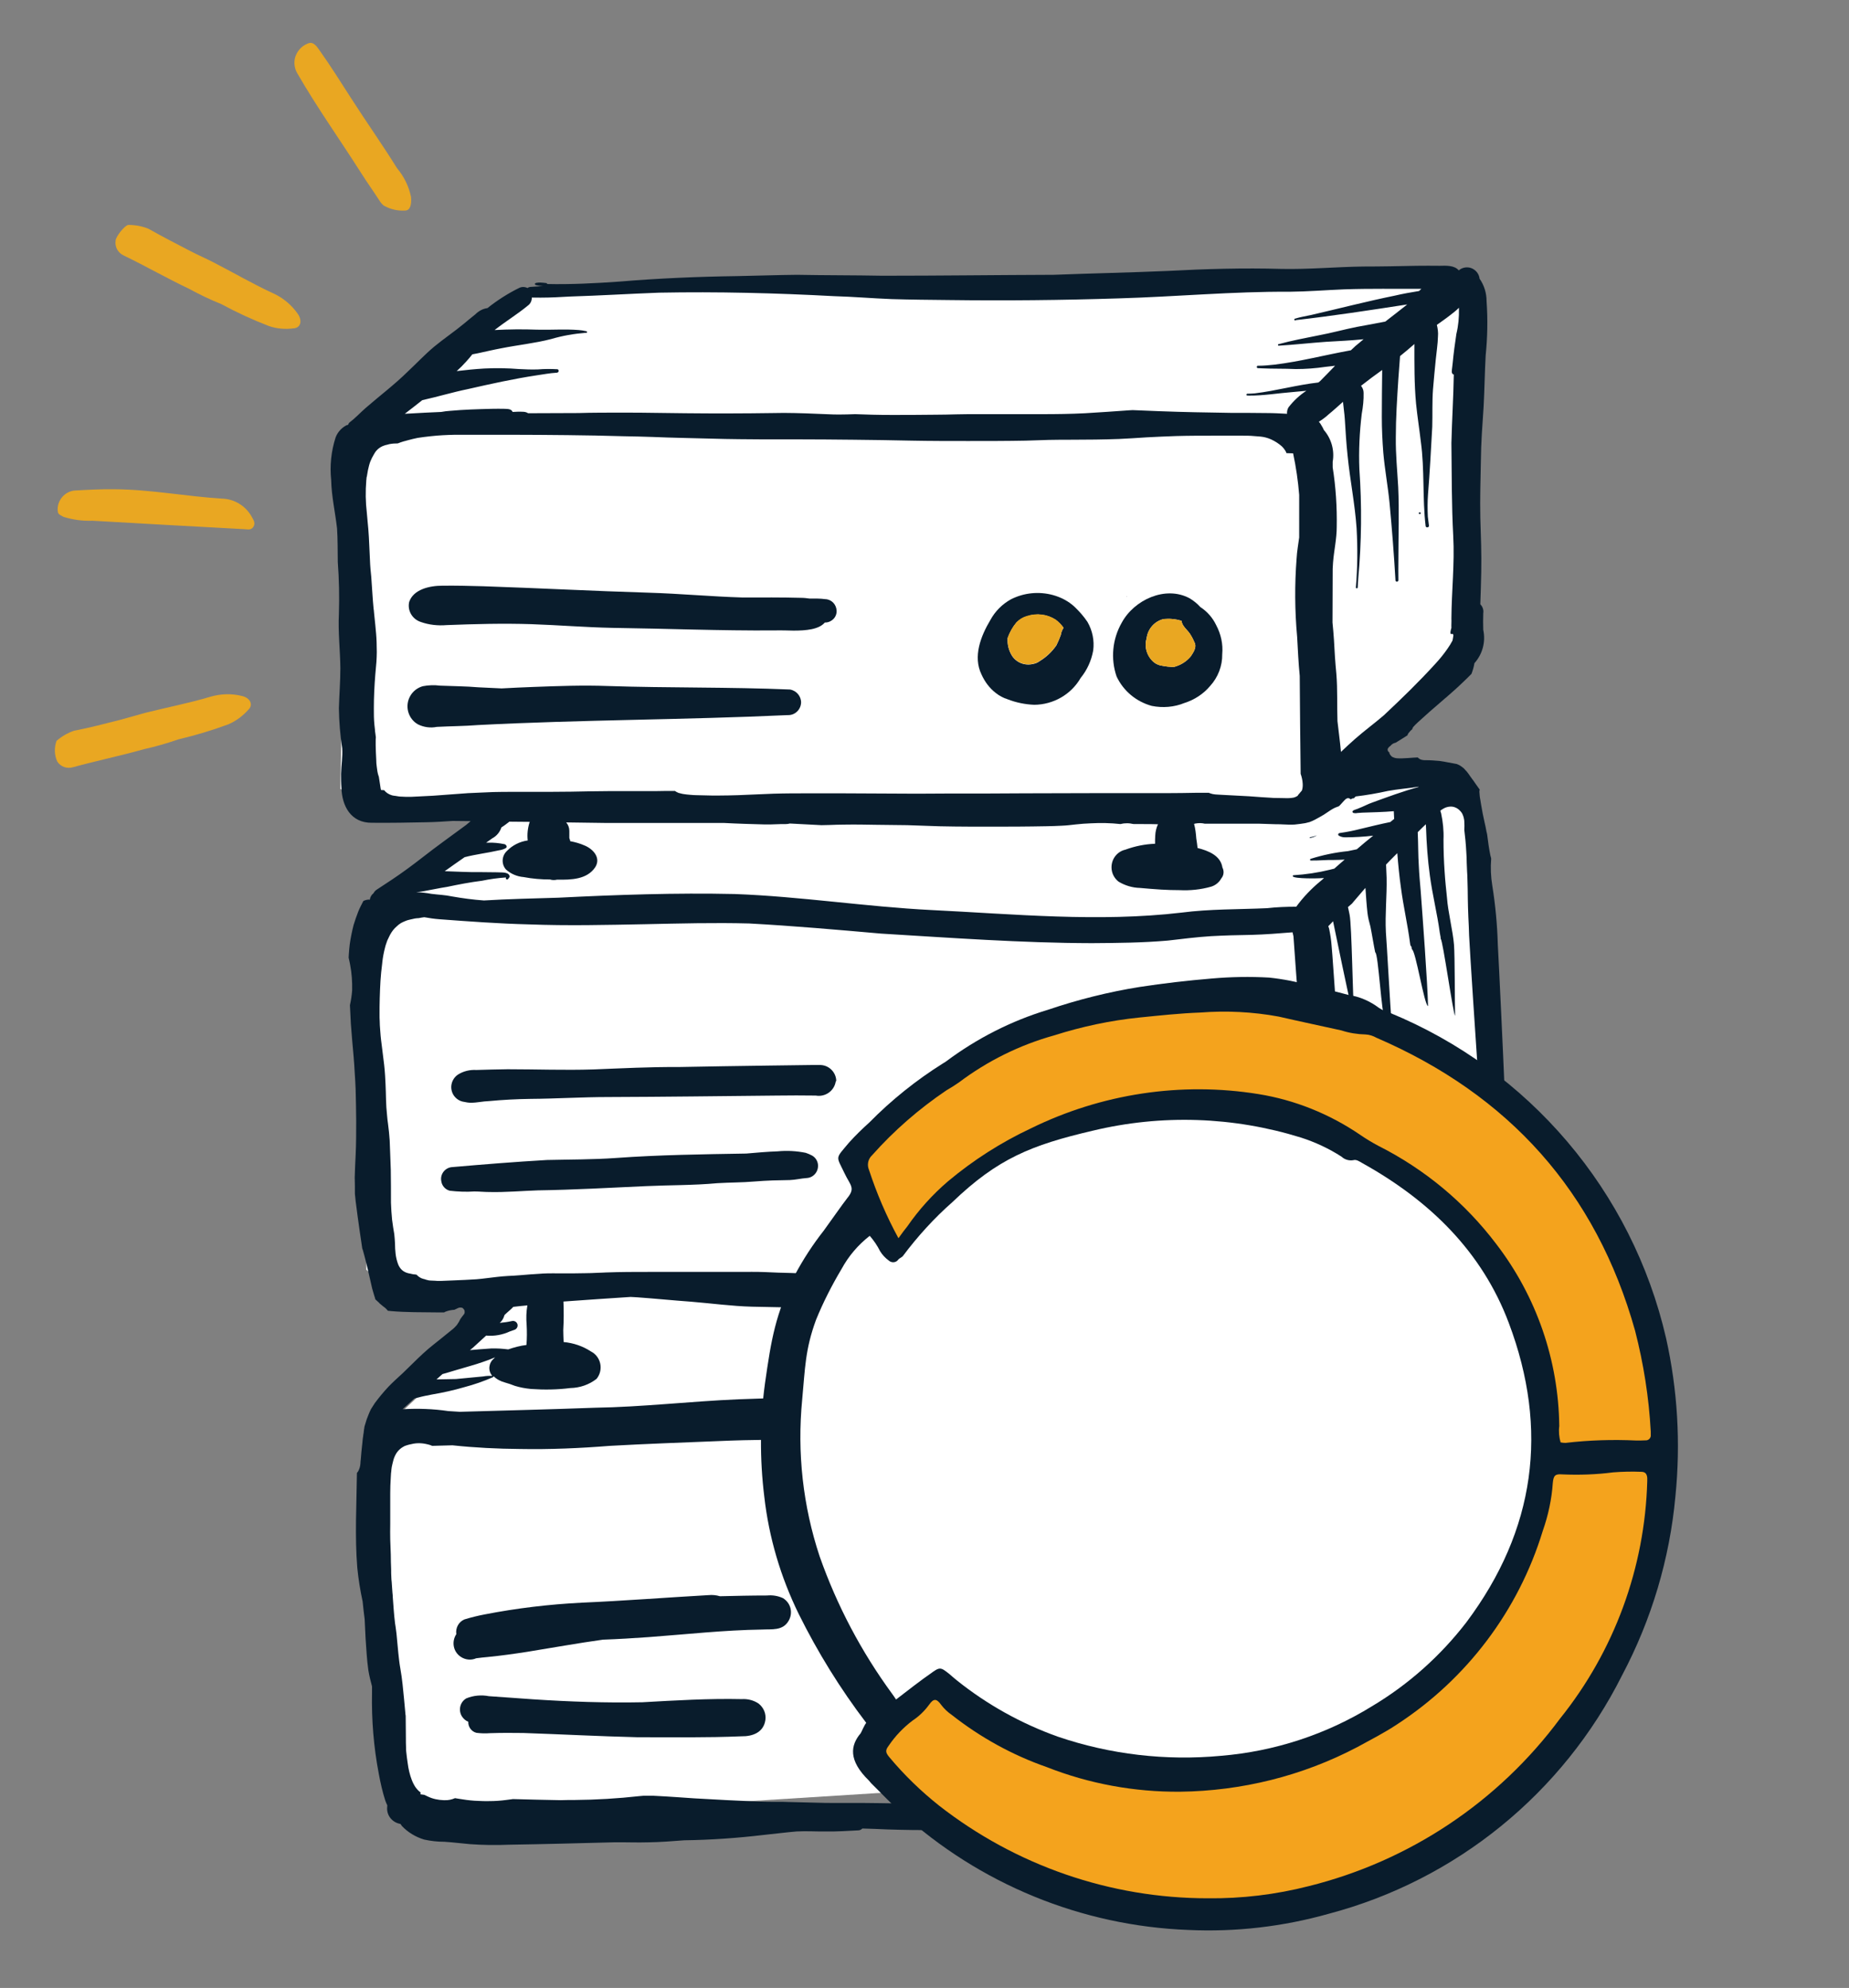 <?xml version="1.0" encoding="utf-8"?>
<!-- Generator: Adobe Illustrator 26.2.1, SVG Export Plug-In . SVG Version: 6.00 Build 0)  -->
<svg version="1.1" id="Layer_1" xmlns="http://www.w3.org/2000/svg" xmlns:xlink="http://www.w3.org/1999/xlink" x="0px" y="0px"
	 viewBox="0 0 1004.5 1080" style="enable-background:new 0 0 1004.5 1080;" xml:space="preserve">
<rect x="0" y="0" width="1004.5" height="1080" fill="#808080" stroke="none"/>
<style type="text/css">
	.st0{fill:#FFFFFF;}
	.st1{fill:#091C2C;}
	.st2{fill:#E9A722;}
	.st3{fill:#F4A31D;}
</style>
<path id="Path_20935" class="st0" d="M264.2,167.8L188.6,231l-3.7,197.6l17.8,9.8l73.8,8.1l-76.2,42.5l-1.3,200.8l21.7,18.8
	l58.1,1.4l-70.6,66.5v164.9l18,48.5l594.5-37.4L810,481.7l-10.2-57.2l-67.7-5.4l68.3-58.4l2.8-208.9l-394,1.3l-120.4,8.6
	L264.2,167.8z"/>
<g id="Group_4510">
	<g>
		<g id="Group_4509">
			<path id="Path_20936" class="st1" d="M771.3,278.3c-0.3,0-0.5,0.2-0.5,0.5s0.2,0.5,0.5,0.5c0.3,0,0.5-0.2,0.5-0.5
				C771.8,278.5,771.6,278.3,771.3,278.3"/>
			<path id="Path_20937" class="st1" d="M684,447.6L684,447.6z"/>
			<path id="Path_20938" class="st1" d="M612.3,324l-0.2,0.1l0.2,0.2L612.3,324"/>
			<path id="Path_20939" class="st1" d="M448.3,325.5c-2.8-0.4-5.6-0.3-8.4-0.3c-1.5-0.2-3-0.4-4.5-0.4c-10.7-0.3-21.4-0.2-32.1-0.2
				c-17-0.5-33.9-2.1-50.9-2.6c-29.9-0.9-59.9-2.5-89.8-3.5c-7.4-0.2-14.9-0.4-22.3-0.3c-7,0-15.7,2-18,8.8
				c-1.1,4.7,1.7,9.4,6.3,10.9c4.5,1.6,9.3,2.1,14.1,1.7c15.3-0.6,30.7-1,46.1-0.5c14.6,0.5,29.1,1.7,43.7,2
				c29.4,0.4,58.8,1.6,88.1,1.4c1.7-0.1,3.8,0,6,0c1.4,0,2.9,0.1,4.5,0.1c6.7,0,13.8-0.6,17-4.4h0.3c3.5-0.1,6.3-3,6.1-6.5
				C454.3,328.3,451.7,325.6,448.3,325.5"/>
			<path id="Path_20940" class="st1" d="M731.3,598.2"/>
			<path id="Path_20941" class="st1" d="M731.3,598.1L731.3,598.1"/>
			<path id="Path_20942" class="st1" d="M429.2,708l-0.1,0.2v0.1L429.2,708"/>
			<path id="Path_20943" class="st1" d="M429.1,708.3l-0.1,0.2L429.1,708.3"/>
			<path id="Path_20944" class="st1" d="M429.4,707.6l0-0.1L429.4,707.6L429.4,707.6"/>
			<path id="Path_20945" class="st1" d="M429.4,707.5L429.4,707.5"/>
			<path id="Path_20946" class="st1" d="M587,693.3"/>
			<path id="Path_20947" class="st1" d="M635.2,690.7"/>
			<path id="Path_20948" class="st1" d="M635.3,690.7"/>
			<path id="Path_20949" class="st1" d="M214.2,646.7L214.2,646.7"/>
			<path id="Path_20950" class="st1" d="M454.3,586.9c-0.3-4.8-4.4-8.5-9.2-8.3h-4.5c-7.6,0.1-15.2,0.2-22.8,0.3
				c-16.5,0.2-33,0.5-49.5,0.8c-15.3-0.1-30.6,0.7-45.9,1.3c-15.6,0.5-31.1-0.1-46.7-0.1c-5.6,0.1-11.3,0.2-16.9,0.4
				c-3.5-0.2-7,0.6-10,2.5c-3.7,2.5-4.8,7.5-2.3,11.3c1.3,1.9,3.3,3.2,5.5,3.5c1.3,0.3,2.6,0.5,3.9,0.5c3.2,0,6.5-0.8,9.8-0.9
				c7.5-0.7,15-1.1,22.5-1.2c14.1-0.1,28.2-1,42.3-1c30.5-0.1,61-0.5,91.5-0.8c7.1-0.1,14.1-0.1,21.2,0c5,0.9,9.9-2.4,10.8-7.5
				c0,0,0,0,0,0C454.2,587.5,454.3,587.2,454.3,586.9"/>
			<path id="Path_20951" class="st1" d="M500.8,987.4l-3.1-3.2c-0.5-0.5-1.1-1-1.5-1.6l-2.6-2.9h-4.2c-4.1,0-8.2,0-12.3-0.1
				c-5.3-0.1-10.7-0.1-16-0.1h-9.2c-2.3,0-4.5,0-6.8-0.1L429,979h-0.4l-3-0.1c-1.1,0-2.2,0-3.3,0h-1.3c-5.6,0-11.3-0.2-16.9-0.5
				c-6-0.3-12-0.5-17.9-0.9c-3.1-0.2-6.1-0.3-9.1-0.5c-2.9-0.2-5.8-0.4-8.7-0.6c-4.5-0.3-9-0.6-13.4-0.8h-5.5l-2.2,0.2
				c-11.7,1.3-23.4,2-35.2,2.1c-2.5,0-5,0-7.5,0.1c-8.6-0.2-17.3-0.3-25.9-0.6l-3.8,0.5c-3,0.4-6,0.6-9,0.6
				c-2.7,0.1-5.4-0.1-8.1-0.2c-2.9-0.2-5.9-0.6-8.8-1.1l-1.8-0.3c-1.8,0.8-3.8,1.2-5.7,1.1H241c-3-0.1-5.9-0.7-8.6-2
				c-0.6-0.3-1.3-0.6-1.9-0.9c-0.7-0.1-1.4-0.2-2.1-0.3c0-0.3,0.1-0.7,0.1-1c-0.6-0.4-1.1-0.9-1.6-1.4c-0.4-0.4-0.6-0.8-1-1.2
				c-0.2-0.3-0.4-0.6-0.6-0.9l-0.1-0.2c-0.1-0.2-0.2-0.4-0.4-0.7c-0.1-0.2-0.3-0.5-0.4-0.8c-0.1-0.1-0.1-0.3-0.2-0.4
				c-0.1-0.3-0.3-0.6-0.4-1l-0.1-0.2c-1.1-2.9-1.8-5.9-2.2-9c-0.3-2.1-0.6-4.2-0.8-6.3c-0.1-0.7-0.1-1.4-0.1-2.1
				c-0.1-1.9-0.1-3.8-0.1-5.8c-0.1-3.8,0-7.6-0.1-11.3c0-0.3,0-0.6-0.1-0.9c-0.5-5.5-1-11.1-1.6-16.6c-0.3-2.8-0.7-5.7-1.2-8.5
				s-0.8-5.6-1.1-8.4c-0.4-3.5-0.6-7.1-1-10.6c-0.2-1.3-0.3-2.5-0.5-3.8c-0.1-0.6-0.2-1.3-0.3-1.9c0-0.3-0.1-0.7-0.1-1
				c-0.1-0.9-0.2-1.8-0.3-2.7c-0.1-1.2-0.2-2.4-0.3-3.5c-0.2-2.2-0.3-4.5-0.5-6.7c0-0.9-0.1-1.8-0.2-2.7c-0.1-1.4-0.2-2.8-0.3-4.2
				c0-0.5-0.1-1-0.1-1.5c-0.1-0.9-0.2-1.8-0.2-2.6c-0.1-1.4-0.1-2.9-0.1-4.3c-0.1-2.7-0.2-5.4-0.2-8.1c-0.1-2.7-0.2-5.5-0.3-8.2
				c-0.1-2.7,0-5.5,0-8.2v-16.7c0-2.9,0.1-5.8,0.3-8.8c0-0.6,0.1-1.1,0.1-1.7v-0.2c0.1-0.6,0.1-1.1,0.2-1.7v-0.3
				c0.1-1.1,0.3-2.3,0.6-3.4c0.1-0.5,0.3-1.1,0.4-1.6c0.3-1.3,0.8-2.5,1.4-3.6c1.1-2,2.8-3.5,4.8-4.5c1.6-0.6,3.2-1,4.9-1.3
				c1.7-0.3,3.4-0.3,5.1-0.1c0.9,0.1,1.7,0.3,2.6,0.5c0.8,0.2,1.6,0.4,2.4,0.8c3.7-0.1,7.3-0.2,11-0.3c12.2,1.3,24.4,1.9,36.7,2
				c16.3,0.3,32.5-0.4,48.8-1.7c19.7-1.1,39.5-1.8,59.3-2.6c8.9-0.4,17.8-0.6,26.7-0.7c0-0.7,0.1-1.4,0.1-2.2
				c0.1-2.4,0.2-4.8,0.4-7.2c0.2-2.6,0.4-5.2,0.6-7.8c0.1-1.1,0.2-2.1,0.3-3.2c0-0.8,0.1-1.5,0.1-2.2c-5.8,0.2-11.7,0.4-17.5,0.6
				c-26.2,1.1-52.2,4.2-78.4,4.6c-24.4,0.9-48.7,1.5-73.1,2.2c-2.1-0.1-4.2-0.3-6.3-0.4c-8.2-1.2-16.5-1.5-24.8-1l6.4-5.8
				c0.6-0.2,1.3-0.4,1.9-0.5c2.5-0.7,5.1-1.2,7.7-1.7c5.9-1,11.8-2.3,17.6-4c5.3-1.4,10.5-3.2,15.5-5.4c0.2-0.1,0.3-0.3,0.4-0.5
				c1.7,1.7,3.9,2.8,6.2,3.4c1.8,0.5,3.5,1.1,5.3,1.8c2.9,0.9,5.8,1.4,8.8,1.7c7.1,0.5,14.3,0.4,21.3-0.5c5.2-0.1,10.2-1.8,14.3-5
				c3.4-4.2,2.8-10.4-1.4-13.8c-0.5-0.4-1.1-0.8-1.7-1.1c-4.4-2.9-9.5-4.6-14.8-5.1c-0.1-2.5-0.2-4.7-0.2-6.5
				c0.3-5.2,0.3-10.3,0.1-15.5c12.2-0.9,24.3-1.7,36.5-2.5l3.6,0.2c9.8,0.7,19.6,1.7,29.4,2.4c11,0.9,21.9,2.4,32.9,2.7
				c6.7,0.1,13.4,0.3,20.1,0.4c0.1-0.4,0.3-0.9,0.4-1.3l-0.1,0.3l0.1-0.3l0.3-0.9v0l0.1-0.2v-0.1l0.2-0.6l0.1-0.1v-0.1l0-0.1
				l0.1-0.3l0-0.1l0.1-0.3l0.5-1.5l0-0.1l0,0.1l0.1-0.2v0v-0.1l0,0c0.6-1.8,1.3-3.5,1.9-5.3l1.3-3.2l0.1-0.3l0.7-1.8l0.6-1.5
				l0.2-0.5l-5.3-0.2l-7.3-0.2c-2.3-0.1-4.7-0.2-7-0.3c-4.8-0.2-9.7-0.1-14.5-0.1h-48.2c-7.9,0-15.8,0-23.8,0.3
				c-0.7,0-1.4,0.1-2.1,0.1l-2.7,0.1c-2.2,0.1-4.3,0.2-6.5,0.2c-4,0.1-8,0.1-12,0.1c-3.8,0-7.5-0.1-11.3,0.1
				c-4,0.2-8.1,0.6-12.1,0.9c-2.1,0.2-4.3,0.3-6.4,0.4c-2,0.1-4,0.3-5.9,0.5c-3.8,0.4-7.6,1-11.4,1.3c-4,0.3-8,0.4-12,0.6
				c-2.4,0.1-4.9,0.2-7.3,0.3h-0.6c-0.9,0-1.8,0-2.6-0.1c-0.8,0-1.5-0.1-2.3-0.1c-0.6,0-1.3-0.1-1.9-0.3c-0.4-0.1-0.9-0.2-1.3-0.4
				l-0.8-0.2c-0.7-0.2-1.3-0.4-1.9-0.8c-0.5-0.3-1-0.7-1.4-1.1l-0.4-0.4c-0.6-0.1-1.3-0.2-1.8-0.2c-1-0.2-1.9-0.4-2.8-0.6
				c-1.2-0.3-2.4-0.9-3.3-1.7c-0.9-0.8-1.6-1.9-2.1-3.1c-0.7-1.9-1.2-3.9-1.4-5.9c-0.2-1.7-0.3-3.5-0.3-5.3
				c-0.1-1.7-0.2-3.5-0.4-5.2c-0.2-1.2-0.4-2.4-0.6-3.6c-0.2-1.4-0.4-2.9-0.6-4.3c-0.3-3-0.5-6.1-0.6-9.2c0-5.9,0-11.9-0.1-17.8
				c-0.1-2.7-0.2-5.5-0.3-8.2c-0.1-2.6-0.2-5.3-0.3-7.9c-0.2-3-0.5-5.9-0.9-8.9c-0.2-1.5-0.4-2.9-0.5-4.4s-0.3-3.1-0.4-4.6
				c-0.2-2.8-0.2-5.7-0.3-8.5c-0.1-2.9-0.2-5.8-0.4-8.8c-0.1-1.9-0.3-3.9-0.5-5.8c-0.4-3-0.7-5.9-1.1-8.9c-0.4-3.1-0.8-6.1-1-9.2
				c0-0.5-0.1-1-0.1-1.4c-0.1-1.3-0.2-2.5-0.2-3.8v-0.2c-0.1-1.3-0.1-2.5-0.1-3.8c0-3,0-5.9,0.1-8.9c0.1-3.1,0.2-6.3,0.4-9.4
				c0.2-3.1,0.5-6.1,0.9-9.2c0-0.3,0.1-0.7,0.1-1c0.3-2.7,0.8-5.3,1.5-8c0.2-0.8,0.4-1.5,0.7-2.3c0.3-1,0.7-2,1.2-2.9
				c0.3-0.7,0.7-1.4,1-2c0.9-1.6,2-3,3.4-4.2c0.7-0.7,1.5-1.3,2.3-1.8c0.7-0.4,1.4-0.7,2.1-1c0.9-0.4,1.8-0.7,2.8-0.9
				c0.9-0.2,1.8-0.4,2.7-0.6c0.7-0.1,1.4-0.2,2.1-0.2c1-0.2,2-0.4,3-0.5c2.7,0.5,5.5,0.9,8.2,1.1c16.1,1.2,32.3,2.4,48.7,2.8
				c21,0.8,42.1,0.3,63.1-0.1c18.8-0.4,37.6-0.9,56.5-0.4c23.9,1.3,47.7,3.4,71.6,5.5c38.1,2.3,76.3,5.1,114.5,5.2
				c13.8-0.1,27.5-0.2,41.3-1.4c7.8-0.9,15.6-1.9,23.5-2.4c7.3-0.4,14.6-0.6,21.9-0.7c7.5-0.2,15-0.8,22.4-1.4
				c0.2,0.7,0.3,1.5,0.5,2.2c0.2,2.4,1.8,26,2.1,28.3h3.2c5.7,0,12.1,9.3,17.8,9.6c-0.1-0.8-2.2-32.1-2.4-32.9c-0.2-3-0.7-6-1.3-9
				c-0.1-0.5-0.3-1-0.5-1.5c0.9-0.9,1.8-1.8,2.6-2.7c1.1,5.3,8.4,40.8,9.8,46l1.6,2.6c-0.1-0.7,0.1,0.7,0,0
				c-0.7-6-1.2-46.2-2.4-52.1c-0.3-1.3-0.5-2.7-0.9-4.2l2.2-1.9l0.9-1.1c1.8-2.1,3.6-4.2,5.4-6.3c0.3-0.4,0.7-0.8,1-1.1
				c0.3,4.5,0.6,9.1,1.1,13.6c0.3,2.5,0.9,4.9,1.6,7.4c0.5,2.2,2.1,11.9,2.6,14c1.7,0.2,3.5,35.1,5.2,35.3l3.6,1
				c-0.5-4.2-2.6-43-3-47.3c-0.5-9.8,0.6-19.7,0.4-29.5c-0.1-2.4-0.2-4.8-0.3-7.2c1.6-1.7,3.2-3.3,4.8-4.9l1.3-1.3
				c0.5,6.3,1.1,12.6,2,18.9c1.3,10,3.6,19.8,4.9,29.8c0.4,3.2,0.6,0.3,1,3.5c2.1,0.5,6.7,30.3,8.8,30.9c-0.3-13.2-3-49.3-4-62.7
				c-0.4-4.5-0.8-9-1-13.4c-0.4-5.8-0.3-12.4-0.6-18.4c1.4-1.4,2.9-2.9,4.4-4.3c0,0.6,0.1,1.1,0.1,1.7c0.3,8.8,0.9,17.5,2.1,26.2
				c1.4,10.5,4,20.7,5.4,31.1c1.1,6.9-0.2-3.7,0.5,3.3c1.1,0.4,6.8,41.3,7.8,41.7c-0.2-6.2-0.1-32.5-0.6-38.6
				c-0.6-7.4-3.3-18-3.8-25.4c-0.5-4.8-1-9.5-1.3-14.3c-0.4-5.8-0.6-11.6-0.6-17.4c0.2-4.8-0.3-9.6-1.3-14.3
				c-0.2-0.5-0.3-0.9-0.4-1.4c0.5-0.4,1-0.7,1.5-1c1.1-0.7,2.4-1.1,3.8-1.2c1.7-0.1,3.4,0.5,4.7,1.6l0.5,0.5l0,0
				c0.2,0.2,0.3,0.3,0.5,0.5c0.3,0.3,0.5,0.7,0.8,1.1c0.3,0.6,0.6,1.3,0.8,2c0.2,0.8,0.4,1.7,0.4,2.6c0.1,1.5,0.1,2.9,0,4.4
				c0.2,1.8,0.4,3.7,0.6,5.5c0.2,2.3,0.4,4.6,0.5,6.9c0.1,1.6,0.2,3.3,0.2,4.9v0.3c0.1,1.6,0.1,3.2,0.2,4.8s0.2,3.1,0.2,4.6
				c0.1,3.4,0.2,6.7,0.2,10.1c0,3.4,0.2,6.8,0.3,10.3c0.2,3.3,0.3,6.6,0.4,9.8c0.3,7,4,63,4.5,70c0.1,1.5,0.2,2.9,0.3,4.3l0.5,0.2
				l1.4,0.5c4.2,1.2,8.3,2.6,12.4,4.3c-0.3-8.5-3-65.9-3.5-74.3c-0.3-10.7-1.3-21.4-3-32c-0.8-4.8-1-9.8-0.6-14.6
				c-0.1-0.5-0.2-1.1-0.4-1.6c-0.8-3.8-1.3-7.7-1.8-11.6c0-0.1,0-0.3-0.1-0.4v0.1c0-0.2,0-0.3-0.1-0.5v-0.2l-0.1-0.4
				c0,0.1,0,0.2,0,0.3l-0.1-0.7c-0.3-1.6-0.6-3.2-1-4.8c-0.3-1.6-0.7-3.1-1-4.7s-0.6-3.3-0.9-5c-0.1-0.8-0.3-1.7-0.4-2.5
				c-0.3-1.4-0.4-2.8-0.5-4.2c0-0.2,0-0.3,0-0.5c0-0.3,0.1-0.5,0.2-0.8l-0.3-0.4c-0.6-0.8-1.1-1.6-1.7-2.4l-0.7-1
				c-0.3-0.4-0.6-0.9-0.9-1.3l-0.4-0.5l-0.7-1l-0.1-0.1c-0.3-0.4-0.6-0.8-0.9-1.3l-0.2-0.3c-0.5-0.6-0.9-1.3-1.4-1.8
				c-0.4-0.4-0.8-0.8-1.2-1.3l-0.1-0.1l-0.6-0.5c-0.2-0.2-0.6-0.4-0.8-0.6c-0.4-0.3-0.9-0.6-1.3-0.8c-0.3-0.1-0.6-0.3-0.9-0.4
				c-0.2-0.1-0.5-0.2-0.7-0.2c-1.4-0.3-2.8-0.5-4.3-0.8c-1.6-0.3-3.1-0.6-4.7-0.8c-2.4-0.2-4.8-0.4-7.2-0.4h-0.4c-0.7,0-1.3,0-2-0.2
				c-0.9-0.2-1.6-0.7-2.2-1.3l-2,0.1c-2.2,0.2-4.5,0.3-6.7,0.4h-0.8c-0.8,0-1.5,0-2.3-0.1c-0.6-0.1-1.2-0.3-1.8-0.6l-0.1,0
				c-0.1-0.1-0.3-0.2-0.4-0.3l-0.1-0.1c-0.1-0.1-0.2-0.2-0.3-0.3l-0.1-0.1c-0.1-0.1-0.2-0.3-0.3-0.4l-0.1-0.1
				c-0.1-0.1-0.1-0.2-0.2-0.4l-0.1-0.2c-0.1-0.1-0.1-0.2-0.1-0.4c0-0.1-0.1-0.2-0.1-0.3c-0.1-0.1-0.3-0.2-0.4-0.3
				c-0.6-0.6-0.6-1.5-0.1-2.1c0.3-0.4,0.7-0.8,1.2-1.1c0.7-0.9,1.7-1.5,2.8-1.7c0.9-0.5,1.7-1.1,2.6-1.6c1.3-0.8,2.5-1.6,3.8-2.4
				l0,0c0.1-0.4,0.3-0.7,0.5-1.1c0.6-0.8,1.3-1.6,2.1-2.2c0.1-0.5,0.3-0.9,0.6-1.3c0.8-0.9,1.7-1.8,2.6-2.6l2.1-1.9
				c1.3-1.2,2.7-2.4,4-3.6c3-2.6,6-5.2,9-7.8l-0.3,0.3l5.1-4.5c1.5-1.3,3-2.8,4.4-4.1c1.5-1.4,2.7-2.6,4.1-4l0.6-0.6
				c0.7-1.9,1.3-3.8,1.6-5.8c4.4-4.9,6.2-11.6,4.8-18.1c-0.1-3-0.1-6,0-9c0.3-1.8-0.3-3.6-1.6-4.9c0.2-5.9,0.4-11.7,0.5-17.6
				c0.2-9.9-0.2-19.7-0.5-29.6c-0.2-10.2,0.1-20.4,0.3-30.5c0.1-10.4,0.8-19.2,1.5-29.8c0.5-9.2,0.6-18.4,1.1-27.6
				c1-9.8,1.2-19.7,0.5-29.6c0-4.4-1.3-8.6-3.8-12.2c-0.3-2.8-2.3-5.1-5-5.9c-2.2-0.6-4.6-0.1-6.3,1.4c-2.3-2.8-6.9-2.6-10.4-2.5
				c-4.1-0.1-8.3,0-12.4,0c-9.7,0.2-19.4,0.4-29.1,0.4c-14.8,0.2-29.5,1.6-44.3,1.3c-20.7-0.6-41.4,0-62,1.1
				c-20.7,0.9-41.4,1.3-62,2.1c-30.9,0.1-61.9,0.5-92.9,0.5c-15.4-0.3-30.9-0.2-46.4-0.5c-10.8,0.1-21.6,0.5-32.4,0.7
				c-21.5,0.3-42.9,1.2-64.3,3c-12.8,0.9-26.3,1.6-39.1,1.3c0.1-0.2-0.1-0.4-0.3-0.5h-0.1c-1.1-0.1-2.3-0.3-3.4-0.3
				c-0.7,0-3.8,0-2.5,1.3c1.4,0.4,2.8,0.6,4.3,0.6c-2.4,0.2-4.9,0.3-7.3,0.5c-0.5,0.1-1,0.3-1.3,0.6c-1.4-0.7-3-0.8-4.5-0.1
				c-6.1,3-11.9,6.7-17.3,11c-2.5,0.3-4.8,1.6-6.6,3.4c-2.1,1.7-4.1,3.3-6.1,5c-5.3,4.4-11,8.2-16.3,12.6c-5,4.2-9.4,8.9-14.2,13.4
				c-7.2,7.1-15.3,13.2-22.9,19.8c-3,2.6-5.6,5.5-8.8,7.9c-0.3,0.3-0.6,0.6-0.7,1.1c-3.2,1.3-5.7,3.9-6.9,7.1
				c-2.4,7.5-3.2,15.3-2.4,23.1c0.2,8.8,2.2,17.5,3.2,26.3c0.4,6.1,0.3,12.2,0.4,18.2c0.7,9.4,0.9,18.9,0.6,28.3
				c-0.5,9.8,0.7,19.6,0.8,29.4c0,7.3-0.6,14.5-0.8,21.8c0.1,7.3,0.7,14.5,1.8,21.7c0.3,4.6-0.5,9.3-0.6,13.9c0,2.6,0,5.2,0.2,7.8
				c0.3,9.4,4.9,19,16.7,18.8c10.1,0.1,20.2-0.1,30.3-0.3c4.5-0.1,9-0.4,13.5-0.7l9.7,0.1l-2.5,2.1c-8,5.9-16,11.6-23.8,17.7
				c-5.4,4.2-10.8,8.2-16.5,12c-2.7,1.8-5.4,3.6-8.2,5.4c-0.8,0.5-1.4,1.2-1.8,2c-1.1,0.8-1.8,2.1-2,3.4c-1.1,0-2.1,0.2-3.1,0.6
				l-0.4,0.2c-1,1.9-2,3.8-2.8,5.8c-0.9,2.4-1.8,4.8-2.5,7.2c-0.9,3.5-1.6,7-2.1,10.5c-0.2,1.8-0.4,3.6-0.5,5.4
				c0,0.6-0.1,1.3-0.1,1.9c0.3,1.3,0.6,2.6,0.8,3.8c0.9,4.6,1.2,9.3,1.1,13.9c-0.2,2.7-0.6,5.4-1.2,8.1c0.2,3.4,0.3,6.7,0.5,10.1
				c0.4,5.9,1,11.8,1.5,17.8c0.3,2.9,0.4,5.9,0.6,8.8c0.2,3,0.4,6.1,0.5,9.1c0.1,3.1,0.1,5.9,0.2,8.9c0,2.8,0.1,5.6,0.1,8.4
				c0,6.1,0,12.2-0.3,18.4c-0.2,4-0.4,8-0.5,12c0.1,3,0.1,6,0.1,9c0.1,1.3,0.3,2.6,0.4,3.9c0.7,5.7,1.5,11.4,2.3,17
				c0.4,2.9,0.9,5.8,1.3,8.8c0.2,0.5,0.4,1,0.5,1.5c0.2,0.7,0.4,1.5,0.6,2.2c0.2,0.7,0.4,1.5,0.6,2.3c0.4,1.8,0.9,3.5,1.3,5.3
				c0.8,3.5,1.6,7,2.4,10.5c0.4,1.4,0.8,2.7,1.2,4.1c0.2,0.6,0.4,1.1,0.5,1.7c0.8,0.7,1.6,1.5,2.4,2.2l-0.3-0.2l0.1,0.1l0.2,0.2
				l-0.1-0.1l0.1,0.1l0.5,0.4l1.2,1c0.4,0.3,0.9,0.7,1.3,1c0.3,0.3,0.6,0.6,0.9,0.9c0.2,0.2,0.3,0.4,0.5,0.6
				c0.6,0.1,1.3,0.1,1.9,0.2c8.1,0.7,16.3,0.6,24.4,0.7c1.4,0,2.9,0,4.3,0c0.3-0.2,0.6-0.4,1-0.5c1.4-0.5,2.8-0.8,4.3-0.9h0.2
				l0.2-0.1c0.4-0.2,0.8-0.4,1.3-0.6l0.4-0.2c0.6-0.3,1.3-0.4,1.9-0.3h0.1l0.3,0.1l0.1,0c0.1,0,0.2,0.1,0.2,0.1l0.1,0.1
				c0.1,0.1,0.2,0.2,0.3,0.3c0.1,0.1,0.2,0.2,0.3,0.3l0.1,0.2c0,0.1,0.1,0.1,0.1,0.2c0,0.1,0,0.1,0.1,0.2c0,0.1,0.1,0.2,0.1,0.2
				c0,0.1,0,0.1,0,0.2c0,0.1,0,0.2,0,0.3c0.1,0.6-0.1,1.2-0.5,1.6c-0.6,0.8-1.3,1.6-1.8,2.4c-0.5,1.1-1.1,2.1-1.8,3.1
				c-0.9,1.1-2,2.2-3.1,3c-2.1,1.7-4.2,3.4-6.3,5.1c-2.1,1.7-4.2,3.3-6.2,5s-3.9,3.5-5.8,5.3l-0.5,0.5c-2.6,2.5-5.1,5-7.7,7.5
				c-2.6,2.4-5.2,4.7-7.6,7.2c-2.7,2.9-5.2,5.9-7.5,9c-0.7,1.1-1.4,2.2-2.1,3.3c-0.9,1.8-1.6,3.7-2.3,5.5c-0.4,1.2-0.7,2.4-1.1,3.6
				c0,0.1-0.1,0.3-0.1,0.4c-0.1,0.3-0.1,0.5-0.1,0.8c-0.1,0.4-0.2,0.8-0.2,1.3c-0.1,0.3-0.1,0.6-0.1,0.9c-0.1,0.4-0.1,0.8-0.2,1.2
				c-0.1,0.4-0.1,0.6-0.1,0.9l-0.2,1.2l-0.1,0.9l-0.1,1.1l-0.1,1l-0.1,0.9c-0.3,2.5-0.5,5-0.7,7.5c-0.1,0.8-0.2,1.5-0.2,2.3
				c-0.1,1.5-0.5,2.9-1.2,4.2c-0.2,0.3-0.4,0.6-0.7,0.9c-0.2,17.2-1.2,34.5,0.2,51.6c0.6,6.1,1.6,12.2,2.9,18.3
				c0.3,3.2,0.7,6.4,1.1,9.6c0.2,3.5,0.3,6.9,0.5,10.4c0.4,5.8,0.7,11.6,1.5,17.3c0.5,3,1.2,5.9,2,8.8v3.3
				c-0.3,14.9,0.9,29.7,3.7,44.3c0.9,4.9,2,9.7,3.5,14.4c0.3,0.9,0.7,1.8,1.1,2.6l-0.1,1.6c-0.1,4.2,3,7.8,7.2,8.5
				c0.3,0.4,0.6,0.7,0.8,1.1c3.3,3.5,7.5,6,12.1,7.4c3.6,0.8,7.3,1.2,11,1.2c4.7,0.3,9.3,0.9,14,1.3c7,0.5,14.1,0.6,21.1,0.3
				c19-0.3,38-0.8,56.9-1.3c6.3-0.1,12.6,0.2,19,0c6.4-0.1,12.9-0.6,19.3-1.1c14.4-0.2,28.8-1.2,43.1-2.9c6-0.6,12-1.4,18-1.9
				c5.4-0.3,10.8,0.1,16.2,0c5.8,0.1,11.5-0.3,17.3-0.6c0.8,0,1.6-0.4,2.2-1c4.5,0.1,9.1,0.3,13.6,0.5c9,0.3,18,0.4,27,0.4
				c-1-0.9-2-1.8-2.9-2.7C503.9,990.4,502.3,988.9,500.8,987.4 M267.4,747.5c-1.7-0.1-3.3,0-5,0.3c-4.9,0.5-9.8,0.9-14.7,1.4
				c-3.5,0.1-7.1,0.1-10.6,0.2l3.3-2.9c3.1-0.8,6.3-1.9,8.2-2.4c4.6-1.4,9.3-2.6,13.8-4.2c2.2-0.7,4.4-1.6,6.6-2.5
				c-0.3,0.2-0.5,0.5-0.7,0.7c-2.8,2.3-3.3,6.4-1,9.2L267.4,747.5 M286.1,719.7c0.2,3.7,0.2,7.3-0.1,11c-3.4,0.4-6.7,1.3-9.9,2.4
				c-3.1-0.4-6.2-0.6-9.3-0.5c-3.8,0.2-7.6,0.6-11.5,0.9l1.6-1.3c2.4-2.2,4.8-4.4,7.2-6.6c4.5,0.4,8.9-0.4,13-2.3l2.3-0.8
				c1.3-0.4,2.1-1.8,1.7-3.1c-0.4-1.3-1.7-2-3-1.7c-2.2,0.5-4.4,0.8-6.6,1c1.3-1.1,2.2-2.7,2.6-4.4c1.5-1.5,3.3-2.7,4.7-4.3
				c2.6-0.3,5.1-0.6,7.7-0.8C285.9,712.7,285.8,716.2,286.1,719.7 M789.1,348c-0.8,1.5-1.7,3-2.7,4.4c-2,2.9-4.2,5.6-6.6,8.2
				c-8.9,9.8-18.4,19-28,28c-5.1,4.4-10.6,8.4-15.7,12.9c-2.6,2.3-5.1,4.6-7.6,7c-0.5-5.6-1.3-11.2-1.9-16.7
				c-0.3-8.6,0.1-17.2-0.6-25.7c-0.6-6.1-1-12.3-1.3-18.4c-0.2-3.2-0.5-6.4-0.8-9.5c0-9.7,0.1-19.4,0.1-29.2
				c0.1-1.1,0.1-2.2,0.2-3.4c0.5-6.5,2-12.8,2-19.3c0.2-10.8-0.5-21.7-2.2-32.4v-3c1.1-6.2-0.7-12.6-4.8-17.3
				c-0.3-0.8-0.7-1.5-1.2-2.3c-0.4-0.8-0.9-1.5-1.5-2.2c1.8-1.1,3.6-2.4,5.2-3.9c2.7-2.2,5.3-4.6,7.9-6.9c0.3,3.2,0.8,6.3,1,9.5
				c0.4,6.6,0.8,13.1,1.5,19.7c1.3,13.2,4,26.3,4.9,39.6c0.6,10.7,0.5,21.4-0.4,32.1c0,0.3,0.3,0.5,0.6,0.4c0.2,0,0.4-0.2,0.4-0.4
				c0.1-1.7,0.2-3.4,0.3-5c1.8-19.7,2-39.6,0.6-59.4c-0.4-10,0.1-20.1,1.3-30c0.7-3.8,1.1-7.6,1-11.4c0-1.4-0.5-2.7-1.4-3.8
				c3.8-3,7.6-5.8,11.5-8.6c-0.1,8.5-0.2,17.1-0.2,25.6c0,6.4,0.3,12.9,0.8,19.3c0.8,9.2,2.5,18.2,3.4,27.4
				c1.3,13.9,2.4,27.8,3.2,41.7c-0.1,0.4,0.2,0.9,0.6,1c0.4,0.1,0.9-0.2,1-0.6c0,0,0,0,0,0c0-0.1,0-0.2,0-0.3c0-3.6-0.1-7.3,0-10.9
				c0-13.2,0.5-26.4-0.1-39.6c-0.5-8.9-1.4-17.8-1.3-26.8c0-10.9,0.7-21.3,1.4-32.2c0.3-3.9,0.6-7.9,0.9-12.1l0.2-0.2
				c2.6-2.1,5.1-4.2,7.6-6.4c0,10.8-0.1,21.6,0.9,32.4c0.7,6.9,1.8,13.8,2.6,20.7c2.1,15.2,0.8,30.6,2.6,45.8c0,0.4,0.4,0.7,0.9,0.7
				c0.5,0,0.9-0.3,0.9-0.8c0-0.1,0-0.1,0-0.2c-0.2-1.6-0.4-3.2-0.6-4.8c-0.2-4.1-0.2-8.2,0.1-12.2c1-12.2,1.6-24.4,2.3-36.6
				c0.2-6.8-0.1-13.5,0.4-20.3c0.4-5.4,1-10.8,1.5-16.2c0.4-4.2,1.1-8.4,1.2-12.6c0.2-2.1-0.1-4.3-0.6-6.3c2.5-1.8,5-3.5,7.4-5.4
				c1.6-1.2,3.2-2.5,4.6-3.9v0.5c0.1,4.6-0.3,9.2-1.4,13.7c-0.8,5.3-1.5,10.5-2,15.8c-0.1,0.9-0.2,1.8-0.3,2.6
				c-0.1,1.2-0.7,3.3,0.9,3.7c-0.2,12.4-1,24.8-1.3,37.2c0.2,16.9,0.1,33.8,1,50.6c0.8,14.9-0.9,29.8-1,44.7c0.1,1.8-0.1,3.5,0,5.2
				c0,0.1-0.1,0.1-0.1,0.2c-0.3,1.3-1.1,3.8,0.8,2.9c0.1,0.2,0.2,0.5,0.4,0.7C789.5,346,789.3,347,789.1,348 M457.2,431h-17.5
				c-6.5,0-13,0-19.5,0.2c-6.4,0.2-12.8,0.6-19.2,0.8c-3.5,0.1-7.1,0.2-10.6,0.2h-3.6c-2.8-0.1-5.6-0.1-8.5-0.2
				c-1.1,0-2.3-0.1-3.4-0.2s-2.4-0.2-3.5-0.4c-0.9-0.1-1.7-0.4-2.6-0.6h-0.1c-0.7-0.3-1.4-0.6-2-1.1l-4.5,0
				c-3.7,0.1-7.4,0.1-11.1,0.1h-20.5c-6.8,0-13.5,0.2-20.2,0.3c-7.2,0.1-14.3,0.1-21.5,0.1h-10.4c-3.5,0-6.9,0-10.4,0.1
				c-2.3,0.1-4.6,0.2-7,0.3s-4.5,0.2-6.8,0.3c-6.3,0.4-12.7,1-19,1.4c-3.3,0.2-6.6,0.3-9.9,0.5c-1.2,0.1-2.4,0.1-3.6,0.1h-1.3
				c-0.7,0-1.5-0.1-2.2-0.1c-1.2,0-2.3-0.2-3.4-0.4c-0.6,0-1.3-0.2-1.9-0.3c-1.7-0.5-3.2-1.4-4.3-2.8c-0.6,0-1.1-0.1-1.7-0.1
				c-0.1-0.3-0.1-0.5-0.2-0.8c-0.2-1.1-0.3-2.2-0.5-3.3s-0.3-2.1-0.5-3.2l-0.2-0.5c-0.5-1.5-0.7-3.1-0.9-4.7c-0.2-1.3-0.3-2.7-0.3-4
				c-0.1-2.6-0.3-5.3-0.3-7.9v-2.1c0-0.7,0-1.4,0.1-2.1l-0.3-2.3c-0.1-0.6-0.2-1.3-0.2-1.9c-0.1-0.9-0.2-1.8-0.3-2.7
				c-0.3-2.9-0.3-5.8-0.3-8.8c0-6.2,0.3-12.4,0.8-18.5c0.2-2.3,0.4-4.5,0.6-6.8c0.1-1.8,0.2-3.5,0.2-5.3c0-1.8-0.1-3.7-0.1-5.5
				c-0.1-3.1-0.4-6.1-0.7-9.2c-0.2-1.9-0.4-3.9-0.6-5.8c-0.1-0.7-0.1-1.4-0.2-2.1c0-0.2,0-0.4-0.1-0.6c-0.3-2.9-0.5-5.9-0.7-8.8
				s-0.4-5.9-0.6-8.8c-0.3-2.9-0.6-5.9-0.7-8.9s-0.3-5.7-0.4-8.6s-0.3-5.7-0.5-8.5c-0.2-2.8-0.6-5.8-0.8-8.8
				c-0.7-5.9-0.8-11.8-0.3-17.7c0-0.2,0-0.5,0.1-0.7v-0.2c0-0.1,0-0.2,0-0.3c0-0.2,0-0.4,0.1-0.5c0-0.1,0-0.3,0.1-0.4
				c0.1-0.4,0.1-0.8,0.2-1.2c0.1-0.8,0.3-1.5,0.4-2.3c0.2-0.8,0.4-1.7,0.6-2.5c0.2-0.7,0.4-1.5,0.7-2.2c0.5-1.3,1.2-2.6,1.9-3.8
				c0.1-0.2,0.2-0.3,0.3-0.5c0.6-1.1,1.4-2,2.4-2.8c1.3-1,2.9-1.7,4.6-2c0.4-0.1,0.7-0.2,1.1-0.3c1.5-0.3,3.1-0.4,4.6-0.4
				c0.5-0.2,1-0.4,1.6-0.6l1.9-0.6h0.1c0.6-0.2,1.2-0.3,1.8-0.5c1.8-0.5,3.5-0.9,5.4-1.3c2.3-0.4,4.7-0.6,7-0.9
				c4.4-0.5,8.9-0.7,13.3-0.8h29.9c10.4,0,20.8,0.1,31.2,0.2c10.1,0.1,20.3,0.3,30.4,0.6c5.3,0.1,10.7,0.2,16,0.4
				c5.2,0.2,10.3,0.4,15.5,0.5c5.4,0.1,10.7,0.3,16.1,0.4c5.1,0.1,10.1,0.3,15.2,0.3c7.5,0.1,14.9,0.1,22.4,0.1h9.2
				c10.2,0,20.3,0.1,30.4,0.2c5.3,0.1,10.6,0.1,15.9,0.2s10.7,0.2,16,0.3c10.2,0.2,20.4,0.2,30.5,0.2c10.4,0,20.8,0,31.3-0.2
				c4.2-0.1,8.4-0.3,12.6-0.4c4.2-0.1,8.5-0.1,12.8-0.1c8.4,0,16.8-0.1,25.2-0.4c5.1-0.2,10.2-0.6,15.2-0.9
				c5.3-0.3,10.6-0.5,15.9-0.7c6.9-0.2,13.8-0.2,20.7-0.2h15.3c2.1,0,4.2,0,6.2,0.2c1.3,0.1,2.5,0.2,3.8,0.3
				c1.9,0.2,3.8,0.7,5.6,1.5c2.2,1,4.2,2.3,6,3.9c0.7,0.7,1.3,1.5,1.8,2.3c0.2,0.4,0.5,0.9,0.6,1.3l3.6,0.1c1.6,7.5,2.7,15,3.3,22.6
				V292c-0.5,3.8-1.2,7.6-1.4,11.4c-1.1,14.2-1,28.5,0.3,42.7c0.4,7,0.7,14.1,1.4,21.1c0.1,17.7,0.3,35.5,0.5,53.2
				c0.6,1.7,1,3.5,1.1,5.2c0.1,1.3,0,2.6-0.4,3.8l-0.2,0.3c-0.4,0.4-0.7,0.8-1.1,1.3c-0.4,0.4-0.8,0.9-1.1,1.4
				c-0.6,0.4-1.3,0.7-2,0.9c-1.6,0.3-3.3,0.4-5,0.3c-2,0-4-0.1-6-0.1c-4.4-0.2-8.9-0.6-13.3-0.9c-5-0.3-10.1-0.5-15.1-0.8
				c-0.6,0-1.2-0.1-1.8-0.1l-1.5-0.1c-0.8-0.1-1.6-0.2-2.4-0.5c-0.4-0.1-0.7-0.2-1.1-0.4l-6.3,0c-5.6,0.1-11.1,0.2-16.7,0.2
				c-13,0-25.9,0-38.9,0c-12.8,0.1-25.6,0-38.4,0.1c-6.5,0-13,0.1-19.4,0.1c-6.7,0-13.3,0-20,0c-6.3,0-12.6,0.1-18.9,0.1L457.2,431
				 M286.8,166c1.4-1,2.2-2.7,2.1-4.4c1.6,0.1,3.3,0.1,4.9,0.1c5.3,0,10.6-0.3,15.9-0.6c16.2-0.5,32.3-1.5,48.5-2.1
				c31.6-0.6,63.3,0.2,94.9,1.9c10.5,0.3,21,1.2,31.4,1.6c10.2,0.3,20.5,0.4,30.7,0.5c30.9,0.4,61.8,0.1,92.7-0.9
				c31-0.9,61.8-3.8,92.8-3.6c9.8-0.1,19.6-0.9,29.4-1.3c14-0.5,28.1-0.2,42.1-0.3l-1.3,1.2c-4.4,0.7-8.8,1.5-13.1,2.5
				c-15.2,3.1-30.3,7-45.4,10.5c-2.8,0.6-5.9,1.1-8.8,2c-0.3,0-0.5,0.3-0.4,0.6c0,0.2,0.1,0.3,0.3,0.4c0.2,0.1,0.4,0,0.5-0.2
				c20.2-2.3,40.4-5.4,60.5-8.5c-3.9,3.1-7.9,6.2-11.9,9.3c-5.2,1-10.4,2-15.5,2.9c-7,1.4-13.8,3.3-20.8,4.6
				c-6.9,1.4-14.5,2.8-21.4,4.7c-0.6-0.1-0.9,0.7-0.3,0.9c8.6-0.5,17.2-1.5,25.8-2.1c6.8-0.4,13.6-0.7,20.4-1.4
				c-0.6,0.5-1.3,1-1.8,1.5c-1.8,1.4-3.5,2.9-5.1,4.5c-13.9,2.5-27.5,6.1-41.5,7.8c-2.9,0.3-5.8,0.6-8.8,0.6
				c-0.4-0.1-0.7,0.1-0.8,0.5c-0.1,0.4,0.1,0.7,0.5,0.8l0,0c0.1,0,0.2,0,0.3,0c0.6,0,1.3,0.1,1.8,0.1c6.2,0.3,12.4,0.1,18.5,0.4
				c5.4,0,10.8-0.4,16.2-1.2c1.7-0.2,3.5-0.4,5.2-0.6c-2.7,2.8-5.4,5.6-8.2,8.4l-0.9,0.7c-11.6,1.3-22.9,4.5-34.5,5.9
				c-1.4,0.1-2.7,0.2-4.1,0.2c-0.2,0-0.4,0.2-0.5,0.5c0.1,0.7,0.9,0.4,1.3,0.5c8,0.1,15.9-1.3,23.8-1.9l7.5-0.7
				c-3.7,2.4-7,5.5-9.7,9c-0.6,1-0.9,2.2-0.8,3.5c-3.7-0.2-7.3-0.4-11-0.4c-6.5-0.1-13-0.1-19.5-0.1c-12.9-0.2-25.7-0.4-38.6-0.9
				c-4.9-0.2-9.9-0.4-14.8-0.6l-1.8,0.1c-8,0.6-16,1.1-24,1.6c-7.8,0.4-15.7,0.5-23.5,0.5c-7.9,0-15.9,0-23.8,0h-11.2
				c-3.8,0-7.7,0-11.5,0.1c-3.8,0.1-7.6,0.2-11.4,0.2c-3.8,0-7.8,0.1-11.7,0.1c-7.5,0-15,0.1-22.5-0.1c-3.1-0.1-6.2-0.2-9.3-0.3
				c-3,0.1-6,0.2-9,0.2c-4,0-8-0.3-12-0.4c-4-0.2-8-0.3-11.9-0.4s-7.8-0.1-11.8,0c-7.9,0.1-15.8,0.2-23.8,0.2c-8,0-16,0-23.9-0.1
				c-8.1-0.1-16.3-0.2-24.4-0.3c-7.4-0.1-14.8,0-22.2,0c-3.8,0-7.6,0.1-11.4,0.2h-0.7c-8.9,0-17.7,0.1-26.6,0.1
				c-0.9-0.6-1.9-0.8-3-0.8c-1.8-0.1-3.6,0-5.4,0.1c-0.7-1.7-2.7-1.6-4.3-1.7c-2.3-0.1-4.7,0-7,0c-7.6,0.2-15.1,0.4-22.7,1.1
				c-1.6,0.1-3.2,0.3-4.8,0.6c-6,0.3-11.9,0.5-17.8,0.9l-2,0.1c3.2-2.4,6.3-4.9,9.5-7.4c8.2-1.8,16.4-4.3,24.7-6
				c12.3-2.8,24.9-5.6,37.5-7.5c3.5-0.5,7.1-1.2,10.6-1.4c0.2,0,0.4,0,0.6-0.1c0.5-0.1,0.8-0.6,0.7-1.1c-0.1-0.4-0.4-0.7-0.7-0.7
				c-3.5-0.2-7.1-0.2-10.6,0.1c-3.4,0.1-6.8,0-10.2-0.2c-6.2-0.5-12.5-0.6-18.8-0.3c-5.1,0.3-10.1,0.8-15.1,1.4
				c1.8-1.6,3.5-3.3,5.1-5.1c1.2-1.3,2.3-2.6,3.4-4l3.1-0.6c4.2-0.9,8.4-1.9,12.7-2.7c9-1.8,18.1-2.7,27-5
				c6.1-1.8,12.4-2.9,18.8-3.4c0.2,0.1,0.5,0.1,0.6-0.1c0.1-0.1,0.1-0.2,0.1-0.3c0-0.4-0.3-0.5-0.6-0.5c-1.3-0.3-2.6-0.5-3.9-0.6
				c-7.5-0.6-15.1,0-22.7-0.2c-7.7-0.3-15.3-0.2-23,0.2C274.7,174.6,281.1,170.7,286.8,166 M287.7,446.7c-1,3.2-1.4,6.6-1,9.9v0
				c-4.3,0.6-8.3,2.6-11.3,5.7c-2.9,2.7-3.1,7.2-0.5,10.1c2.7,2.4,6,3.8,9.6,4.1c4.7,0.9,9.5,1.3,14.3,1.3c1.2,0.4,2.6,0.4,3.8,0.1
				c7.6,0.1,16.3,0,20.8-6.8c3.2-5.1-1.2-9.9-5.9-11.8c-2.5-1.1-5.1-1.8-7.7-2.3c-0.1-0.6-0.3-1.2-0.5-1.7c0-1.3,0-2.6,0-3.9
				c0-1.7-0.6-3.3-1.7-4.6c7.3,0.1,14.5,0.2,21.8,0.3c21.3,0,42.7,0,64,0c7.3,0.4,14.6,0.6,21.9,0.8h1.2c1.7,0,3.4,0,5.1-0.1
				s3.6-0.1,5.3-0.1c0.7,0,1.5-0.1,2.2-0.3c5.7,0.3,11.4,0.6,17.2,0.9c1.5,0,2.9-0.1,4.4-0.1c2.7-0.1,5.4-0.2,8.1-0.2
				c5.7-0.1,11.4,0,17.1,0.1c5.7,0.1,11.3,0.1,17,0.2c5.9,0.2,11.7,0.4,17.5,0.6c5.4,0.1,10.7,0.2,16.1,0.2h17.2
				c5.7,0,11.5,0,17.2-0.1c5.3-0.1,10.5-0.1,15.8-0.4c2.6-0.1,5.2-0.4,7.7-0.7c2.7-0.3,5.4-0.5,8.1-0.6c5.4-0.3,10.8-0.2,16.2,0.4
				c0.9-0.2,1.8-0.4,2.8-0.4c1.2-0.1,2.5,0,3.7,0.3c0.2,0,0.4,0,0.7,0.1h5.1c2.7,0,5.4,0,8.1,0.1c-0.9,1.9-1.4,4-1.5,6.2
				c-0.1,1.3-0.1,2.8-0.1,4.4c-5.5,0.2-10.9,1.3-16.1,3.2c-5.3,1.2-8.5,6.5-7.3,11.8c0.5,2.2,1.8,4.2,3.6,5.6
				c3.5,2.1,7.5,3.3,11.6,3.4c3.8,0.4,7.6,0.6,11.5,0.9c3.3,0.2,6.6,0.3,9.9,0.3c5.8,0.3,11.7-0.3,17.3-1.9c2.3-0.7,4.3-2.3,5.5-4.5
				c1.4-1.6,1.6-4,0.6-5.9c-1-6.5-7.6-9.1-13.5-10.6c-0.2-1.7-0.4-3.4-0.7-5.2c-0.2-2.7-0.5-5.3-1.2-7.9c0.3-0.1,0.5-0.1,0.8-0.2
				c1.7-0.3,3.4-0.3,5,0.1h0.1c4.4,0,8.9,0,13.3,0c4.4,0,8.9,0,13.3,0h2.7c3.1,0.1,6.3,0.2,9.4,0.3c1.3,0,2.6,0,3.9,0.1
				c0.9,0,1.8,0.1,2.6,0.1s1.7,0,2.5,0c0.5,0,1.1,0,1.6-0.1c1.8-0.2,3.5-0.4,5.2-0.7c0.8-0.2,1.6-0.4,2.4-0.6c1-0.4,2-0.8,2.9-1.3
				c1.6-0.8,3.2-1.8,4.8-2.7c1.2-0.8,2.4-1.6,3.6-2.4c0.8-0.5,1.6-1,2.5-1.4c0.7-0.3,1.4-0.5,2.1-0.8c0.6-0.6,1.2-1.2,1.7-1.8l1-1.1
				c0.2-0.2,0.4-0.4,0.6-0.6l0.3-0.3c0.3-0.2,0.6-0.4,0.9-0.5c0.6-0.2,1.3,0,1.8,0.5l0.1,0.1c0.2-0.2,0.5-0.3,0.7-0.4
				c0.3-0.2,0.6-0.2,1-0.2l1-1c5.9-0.7,11.7-1.7,17.5-3c5.5-1,11.2-1.4,16.7-2.3c-0.1,0.1-0.1,0.2-0.2,0.2
				c-8.4,2.3-16.7,5.4-24.7,8.3c-2.7,0.9-5.1,2.3-7.8,3.3c-0.8,0.5-4.4,1-2.9,2.4c0.7,0.2,1.5,0.3,2.2,0.1l2.8-0.2
				c5.6-0.2,11.5-0.3,17.1-0.8c0.1,1.4,0.1,2.8,0.2,4.2l-2.1,1.7c-5.5,1.1-11,2.5-16.5,3.8c-3.5,0.9-7,1.6-10.6,2.1
				c-0.8,0-1.6,0.6-1,1.4c1.1,0.7,2.3,1,3.5,1c5.1,0,10.3-0.3,15.3-0.9c-3,2.4-6,4.9-8.9,7.4c-1.6,0.3-3.2,0.7-4.8,1
				c-6.9,0.7-13.7,2.1-20.3,4.2c-0.2,0.1-0.3,0.2-0.3,0.4c0,0.2,0.1,0.5,0.4,0.5c4.2,0.1,8.4-0.4,12.6-0.3c1.9,0,3.8-0.1,5.8-0.2
				c-1.9,1.6-3.8,3.3-5.6,4.9l-2.4,0.6c-6.5,1.6-13.2,2.6-19.9,3c-2.5,1.9,10.9,1.7,11.8,1.7c1.6,0,3.3-0.1,4.9-0.2
				c-0.6,0.6-1.2,1.1-1.8,1.6c-5,4.1-9.5,8.8-13.3,14c-5.3,0-10.6,0.2-15.9,0.8c-15.5,0.7-31,0.4-46.4,2.4
				c-45.2,5.3-90.8,0.8-136-1.4c-35.7-1.8-71.1-7.4-106.8-8.7c-32-0.7-63.9,0.4-95.8,2c-13.5,0.4-26.9,0.7-40.4,1.5
				c-5.8-0.4-11.7-1.2-17.4-2.2c-3.7-0.8-7.4-0.9-11.2-1.4c-2.7-0.5-5.5-0.8-8.2-0.9c1.1-0.1,2.2-0.2,3.3-0.4
				c4.6-0.8,9.1-1.8,13.6-2.5c6.2-1.3,12.4-2.5,18.8-3.3c4.3-0.9,8.7-1.5,13.1-1.8c-0.2,0.3-0.1,0.8,0.2,1c0.3,0.2,0.8,0.1,1-0.2
				l0,0c0-0.1,0.1-0.1,0.1-0.2c0.4-0.5,0.8-0.8,0.6-1.5c-0.7-2.3-4.9-1.7-6.8-1.9c-3.1,0-6.2-0.1-9.3-0.1
				c-6.4,0.1-12.7-0.3-19.1-0.5c3.6-2.6,7.2-5.1,10.8-7.6c6.1-1.6,12.4-2.3,18.5-3.7c1.4-0.2,2.8-0.6,4-1.3c0.8-0.8,0-1.9-0.9-2.1
				c-3-0.6-6-0.9-9-0.8h-0.9c1.1-0.8,2.2-1.6,3.4-2.4c2.3-1.2,4.1-3.4,4.9-5.9c1.5-0.9,2.9-2,4.3-3.1l11.2,0.1"/>
			<path id="Path_20952" class="st1" d="M499.6,983.3L499.6,983.3L499.6,983.3"/>
			<path id="Path_20953" class="st1" d="M425.3,868.2c-2.7-1.2-5.6-1.7-8.6-1.4c-8.5,0-17,0.2-25.6,0.4c-2-0.6-4.1-0.8-6.2-0.6
				c-23,1.3-45.9,3.1-68.9,4.1c-17.7,0.9-35.4,3-52.8,6.4c-3.7,0.7-7.3,1.6-10.9,2.7c-3.1,1.3-4.9,4.6-4.4,8
				c-2.7,4.1-1.7,9.6,2.4,12.3c2.5,1.7,5.7,2,8.4,0.8c2.1-0.3,4.3-0.5,6.4-0.7c7.1-0.7,14.2-1.7,21.3-2.8
				c13.7-2.2,27.4-4.7,41.1-6.6c8.3-0.3,16.7-0.8,25-1.4c20.3-1.5,40.9-3.8,61.4-4.1c5.4-0.3,11.3,0.8,14.5-4.7
				C431,876.2,429.6,870.8,425.3,868.2"/>
			<path id="Path_20954" class="st1" d="M711.6,454.9c-0.1,0.1-0.1,0.3-0.2,0.4c1.5-0.2,2.9-0.7,4.1-1.5
				C714.3,454.3,713,454.6,711.6,454.9"/>
			<path id="Path_20955" class="st1" d="M728.9,436.9L728.9,436.9L728.9,436.9L728.9,436.9z"/>
			<path id="Path_20956" class="st1" d="M795,418.2l-0.1-0.1l0,0L795,418.2"/>
			<path id="Path_20957" class="st1" d="M794.9,418.1l-0.3-0.3L794.9,418.1"/>
			<path id="Path_20958" class="st1" d="M226.4,738.4l0.1-0.1L226.4,738.4L226.4,738.4"/>
			<path id="Path_20959" class="st1" d="M785,687.4L785,687.4"/>
			<path id="Path_20960" class="st1" d="M734.4,968l0.3-0.3L734.4,968"/>
			<path id="Path_20961" class="st1" d="M927.4,670.7l-0.1,0.1l-0.2,0.2h0L927.4,670.7"/>
			<path id="Path_20962" class="st1" d="M544.3,1000.3"/>
			<path id="Path_20963" class="st1" d="M544.4,1000.4L544.4,1000.4l0.1,0.1L544.4,1000.4L544.4,1000.4"/>
			<path id="Path_20964" class="st1" d="M544.6,1000.5"/>
			<path id="Path_20965" class="st1" d="M544.5,1000.4"/>
			<path id="Path_20966" class="st1" d="M544.3,1000.3"/>
			<path id="Path_20967" class="st1" d="M544.1,1000.1L544.1,1000.1L544.1,1000.1"/>
			<path id="Path_20968" class="st1" d="M544.1,1000.1"/>
			<path id="Path_20969" class="st1" d="M541,376.5c1.9,1.5,4.1,2.7,6.4,3.4c4.6,1.8,9.5,2.8,14.5,3c10.4-0.1,20-5.6,25.2-14.6
				c3.5-4.3,5.8-9.4,6.8-14.9c0.7-5.4-0.4-10.8-3.1-15.5c-2-3-4.4-5.7-7-8.2c-3.3-3.1-7.4-5.2-11.7-6.4c-7.7-2.1-15.8-1.3-22.9,2.3
				c-4.7,2.6-8.6,6.5-11.2,11.3c-5.2,8.7-9.5,19.8-4.8,29.5C535,370.4,537.6,373.9,541,376.5 M573.5,336.7c1.6,1.2,3.1,2.7,4.3,4.4
				c-0.8,1.2-1.3,2.5-1.5,3.9c-0.7,1.9-1.5,3.8-2.4,5.6c-2.4,3.5-5.5,6.4-9.1,8.6c-1.1,0.8-2.3,1.3-3.5,1.5c-4.4,1.1-9-0.6-11.5-4.4
				c-1.8-2.9-2.6-6.2-2.4-9.6c1.1-3.1,2.7-6,4.8-8.5c1.6-1.6,3.6-2.8,5.8-3.4C563.1,333,568.8,333.7,573.5,336.7"/>
			<path id="Path_20970" class="st1" d="M625.7,383.5c6,1.2,12.2,0.7,17.8-1.6c5.4-1.7,10.3-4.9,13.9-9.2c4.3-4.7,6.7-10.9,6.6-17.3
				c0.5-5.5-0.7-10.9-3.3-15.8c-1.9-4-4.9-7.4-8.6-9.8c-1.7-1.9-3.7-3.5-5.9-4.8c-13.1-7-30.1,0.9-36.8,13.3
				c-5.1,8.9-6.1,19.6-2.8,29.2C610.3,375.4,617.3,381.2,625.7,383.5 M622.9,346.9c0.6-5.2,4.3-9.4,9.3-10.6c3.3-0.3,6.6,0,9.7,1
				c0.3,3,3.3,4.9,4.8,7.4c1,1.6,1.8,3.2,2.5,4.9c0.8,2.5-1,5-2.3,7c-2.4,2.9-5.7,4.9-9.4,5.8c-2-0.1-4.1-0.3-6.1-0.7
				c-1.6-0.2-3.1-0.8-4.4-1.8C623.2,356.8,621.5,351.6,622.9,346.9"/>
			<path id="Path_20971" class="st1" d="M429.2,374.6c-33-1.4-66-0.8-99-1.9c-13.5-0.5-26.9,0-40.3,0.5c-5.8,0.2-11.6,0.5-17.4,0.8
				c-4.2-0.2-8.4-0.4-12.6-0.6c-6.9-0.6-13.9-0.6-20.8-0.9c-3.1-0.4-6.3-0.3-9.4,0.3c-6.1,1.7-9.6,8-7.9,14c0.8,2.8,2.6,5.2,5.2,6.7
				c3.2,1.6,6.8,2.1,10.3,1.4c7.5-0.4,15-0.4,22.5-1c56-2.9,112.1-2.8,168.1-5.4c3.8,0.2,7.1-2.8,7.3-6.7
				C435.3,378.3,432.7,375.2,429.2,374.6"/>
			<path id="Path_20972" class="st1" d="M244.3,646.9c4.4,0.5,8.9,0.7,13.4,0.4c2.7,0,5.5,0.3,8.2,0.3c8.8,0.2,17.5-0.6,26.3-0.9
				c19.6-0.3,39.1-1.4,58.7-2.3c12.9-0.6,25.9-0.4,38.8-1.6c3.4-0.2,6.7-0.3,10.1-0.4c6.7-0.1,13.3-0.9,20-1.1
				c3.1-0.1,6.1-0.1,9.2-0.2c3.1-0.1,6.2-0.9,9.3-1.1c3.6-0.2,6.3-3.4,6.1-7c-0.1-2.1-1.3-4.1-3.2-5.2c-1.1-0.6-2.3-1.1-3.5-1.5
				c-5-1-10.1-1.3-15.2-0.8c-5.7,0.2-11.4,0.7-17.1,1.2c-23.6,0.4-47.2,0.7-70.7,2.4c-12.5,0.9-25.1,0.8-37.6,1.1
				c-17.3,1-34.6,2.4-51.9,3.9c-3.6,0.5-6.1,3.9-5.5,7.4C240,644.1,241.8,646.2,244.3,646.9"/>
			<path id="Path_20973" class="st1" d="M258.8,941.4c2.4,0.3,4.9,0.4,7.3,0.2c6.1-0.2,12.2-0.2,18.3-0.1
				c20.6,0.7,41.1,1.8,61.7,2.3c18.9,0,37.8,0.3,56.7-0.5c6.1,0.1,12-2.1,13-8.8c0.5-3.4-0.9-6.8-3.7-9c-2.7-1.8-5.9-2.6-9.1-2.4
				c-18-0.4-36,0.7-54,1.7c-19.8,0.4-39.6-0.3-59.4-1.6c-7.9-0.5-15.9-1.2-24-1.7c-4.1-0.8-8.4-0.4-12.3,1.2c-3.4,2-4.4,6.4-2.4,9.7
				c0.8,1.3,2,2.4,3.5,3C254.3,938.2,256.1,940.7,258.8,941.4"/>
			<path id="Path_20974" class="st2" d="M573.5,336.6c1.6,1.2,3.1,2.7,4.3,4.4c-0.8,1.2-1.3,2.5-1.5,3.9c-0.7,1.9-1.5,3.8-2.4,5.6
				c-2.4,3.5-5.5,6.4-9.1,8.6c-1.1,0.8-2.3,1.3-3.5,1.5c-4.4,1.1-9-0.6-11.5-4.4c-1.8-2.9-2.6-6.2-2.4-9.6c1.1-3.1,2.7-6,4.8-8.5
				c1.6-1.7,3.6-2.9,5.8-3.5C563.2,333,568.9,333.6,573.5,336.6"/>
			<path id="Path_20975" class="st2" d="M622.9,346.9c0.6-5.2,4.3-9.4,9.3-10.6c3.3-0.3,6.6,0,9.7,1c0.3,3,3.3,4.9,4.8,7.4
				c1,1.6,1.8,3.2,2.5,4.9c0.8,2.5-1,5-2.3,7c-2.4,2.9-5.7,4.9-9.4,5.8c-2-0.1-4.1-0.3-6.1-0.7c-1.6-0.2-3.1-0.8-4.4-1.8
				C623.1,356.8,621.5,351.6,622.9,346.9"/>
			<path id="Path_20976" class="st2" d="M103.4,136.4c4.2,2.2,8.5,4,12.7,6.2c10.9,5.6,21.5,11.8,32.6,16.9c5.2,2.4,9.7,6.2,13,10.9
				c2.7,3.8,1.7,7.8-2.3,8c-4.5,0.6-9.1,0.2-13.4-1.3c-8.8-3.4-17.5-7.4-25.8-11.9c-6-2.4-11.8-5.2-17.5-8.3
				c-12-5.7-23.5-12.3-35.5-18.1c-3.1-1.4-4.9-4.7-4.4-8c0-2.3,5.3-8.8,7.1-8.6c3.7,0,7.4,0.7,10.8,2.1
				C88.1,128.5,95.7,132.4,103.4,136.4"/>
			<path id="Path_20977" class="st2" d="M65.2,391.1c4.6-1.2,9.1-2.6,13.6-3.8c11.9-3,23.9-5.3,35.6-8.8c5.5-1.6,11.4-1.8,17-0.4
				c4.5,1,6.4,4.8,3.5,7.5c-3,3.4-6.7,6.1-10.8,7.9c-8.9,3.3-18,6-27.2,8.2c-6.1,2.1-12.3,3.9-18.6,5.3c-12.8,3.6-25.8,6.3-38.6,9.8
				c-3.2,1-6.8-0.2-8.6-3.1c-1.6-3.5-1.7-7.5-0.4-11.2c2.8-2.4,6-4.3,9.5-5.5C48.6,395.4,56.9,393.2,65.2,391.1"/>
			<path id="Path_20978" class="st2" d="M190.7,53.3c8.2,12.8,17,25.2,25,38.1c3.8,4.5,6.4,9.8,7.6,15.6c0.4,4.5-0.6,7.4-3.3,7.4
				c-3.8,0.2-7.6-0.6-10.9-2.4c-1.1-0.4-2.3-1.9-3.4-3.7c-3.1-4.8-6.4-9.4-9.5-14.3c-11.5-18.1-24-35.6-34.7-54.2
				c-1.4-2.4-1.9-5.3-1.3-8.1c0.9-3.6,3.4-6.6,6.9-8c3.2-1.5,5,1.6,6.6,3.8C179.7,36,185.2,44.7,190.7,53.3"/>
			<path id="Path_20979" class="st2" d="M137.6,286.3c-1.2,1.8-3,1.3-4.7,1.2c-27.6-1.5-55.2-3-82.7-4.6c-5.3,0.2-10.6-0.5-15.7-2.1
				c-3-1.6-3-1.6-3.2-4c0-5.2,3.9-9.7,9.1-10.3c7.2-0.4,14.4-0.8,21.7-0.7c19.7,0.1,39,3.9,58.6,5.1c6.8,0.2,13,4.1,16.2,10.1
				C137.8,282.6,138.9,284.3,137.6,286.3"/>
		</g>
	</g>
</g>
<g id="Group_4512">
	<g>
		<g id="Group_4511">
			<path id="Path_20980" class="st1" d="M470.6,936c-14.1-18.5-26.4-38.4-36.7-59.2c-9.8-20-16.2-41.6-18.7-63.8
				c-2.5-20.4-2.4-41.1,0.4-61.5c3.4-23.9,5.6-37.4,16.3-59c4.5-8.4,9.7-16.4,15.6-23.9c2-2.7,10.7-15.1,12.8-17.7
				c4.6-5.6,1.6-6.9-1.5-13.5c-4.6-9.7-5.2-7.5,2.4-16.6c3.5-3.9,7.2-7.5,11.1-11c12-12.2,25.5-23,40-32.1c0.5-0.3,1.1-0.6,1.6-1
				c16.7-12.5,35.5-22.1,55.4-28.1c16.2-5.5,32.9-9.7,49.8-12.4c13-2,26.1-3.5,39.2-4.6c10.4-0.9,20.8-1.1,31.2-0.5
				c7.6,0.8,15.1,2.3,22.5,4.3c6.9,1.5,13.7,3.3,20.5,5.1c6.1,0.9,11.8,3.4,16.7,7.1c1.8,1.2,3.8,2,5.8,2.6
				c75.7,31.1,131.7,97,150.1,176.7c6.3,28.2,8,57.2,5.1,86c-3.1,34-13,67.1-29,97.3c-32.1,64-90.1,111.2-159.3,129.5
				c-24.8,7-50.6,10-76.3,8.8c-58.1-2.2-113.6-25-156.5-64.2c-5-4.5-9.7-9.4-14.5-14.2c-0.9-0.8-1.7-1.7-2.5-2.7
				c-11.5-11.2-10-19.3-4.5-25.8C468.1,940.8,469.6,937.1,470.6,936"/>
			<path id="Path_20981" class="st0" d="M486.8,923.3c-0.7-1-1.3-2-2-2.9c-16.8-22.9-30.1-48.1-39.5-74.8
				c-9.1-27.4-12.3-56.4-9.5-85.2c1.6-17.1,1.6-27.2,7.5-43.3c3.9-9.6,8.6-18.8,13.9-27.7c3.8-7,9-13.1,15.3-18
				c2.2,2.5,4.1,5.3,5.6,8.3c1.2,2,2.8,3.7,4.7,5.1c1.4,1.3,3.6,1.3,4.9-0.1c0.1-0.2,0.3-0.3,0.4-0.5c0.4-0.5,2.1-1.3,2.4-1.8
				c8-10.7,17-20.6,27-29.4c24.5-23.5,42.7-30.9,76.1-38.7c37.4-9,76.4-7.7,113.1,3.7c7.8,2.5,15.3,6,22.1,10.4
				c1.7,1.6,4.1,2.3,6.4,1.9c1.7-0.5,3.3,0.7,4.9,1.6c36.5,20.3,65,48,79.6,86.9c21.8,57.9,14.5,112.4-23.1,162.6
				c-14.1,18.3-31.5,33.8-51.3,45.6c-24.8,15.3-52.9,24.5-82,26.9c-29.9,2.8-60.1-0.7-88.6-10.4c-19.9-7.1-38.4-17.4-54.9-30.6
				c-1.4-1.1-2.7-2.3-4-3.4c-4.9-3.9-5.2-4-10.5-0.1C501.7,911.8,491,920,486.8,923.3"/>
			<path id="Path_20982" class="st3" d="M656.1,1031.3c-52.9,0-104.3-17.8-146-50.4c-9.8-7.8-18.8-16.5-26.9-26.2
				c-2.2-2.6-2.3-3.8-0.4-6.3c3.5-5.2,7.9-9.8,12.9-13.6c3.5-2.3,6.5-5.2,9-8.6c2.5-3.6,4.1-3.5,6.6,0c1.6,2.1,3.6,4,5.8,5.5
				c15.5,12.2,32.9,21.8,51.5,28.3c23.1,9.1,47.7,13.6,72.5,13.4c33.5-0.4,66.5-8.6,96.2-24.2c7.3-4,14.8-7.8,21.7-12.4
				c37.9-24.7,65.9-61.8,79.1-105c3-8.5,4.9-17.3,5.5-26.3c0.4-3.9,1.3-4.8,5.1-4.5c9.2,0.4,18.5,0.1,27.7-1.1
				c5.1-0.4,10.1-0.5,15.2-0.3c2.2,0,3.1,1.1,3.3,3.3c0,0.6,0,1.2,0,1.8c-1.3,47-17.9,92.3-47.4,129c-33.6,45.3-81.8,77.4-136.5,91
				C693,1029.3,674.6,1031.5,656.1,1031.3"/>
			<path id="Path_20983" class="st3" d="M488.1,672.7c-6.5-11.9-11.8-24.3-16-37.1c-1.2-2.8-0.5-6,1.7-8
				c11.9-13.4,25.5-25.2,40.3-35.2c2.3-1.3,4.6-2.8,6.8-4.3c15.5-11.7,33.1-20.4,51.8-25.6c15.1-4.8,30.6-8.1,46.3-9.7
				c11-1.1,22-2.3,33-2.7c14.3-1.1,28.6-0.4,42.7,2.2c11.3,2.6,22.7,5,34,7.5c4.3,1.4,8.7,2.1,13.2,2.2c2.1,0.1,4.1,0.8,5.9,1.8
				c71.8,31,119.3,83.5,140.5,159.2c4.6,17.9,7.5,36.2,8.5,54.7c0,0.6,0,1.2,0,1.8c0.2,1.5-0.9,2.8-2.3,3c-0.1,0-0.2,0-0.2,0
				c-1.8,0.1-3.6,0.1-5.4,0.1c-12.8-0.6-25.7-0.2-38.4,1.3c-0.9,0-1.8-0.1-2.7-0.3c-0.8-2.9-1.1-5.9-0.7-8.8
				c-0.4-35.8-12.4-70.5-34.2-98.9c-17-22.5-38.9-40.7-64.1-53.4c-3.4-1.8-6.7-3.8-9.9-6c-16.6-11.3-35.4-18.9-55.2-22.1
				c-42.1-6.8-85.3-0.2-123.6,18.6c-16.2,7.6-31.4,17.3-45.1,28.8c-8.4,7.2-15.8,15.4-22.1,24.5C491.5,668,490.1,669.9,488.1,672.7"
				/>
		</g>
	</g>
</g>
</svg>
